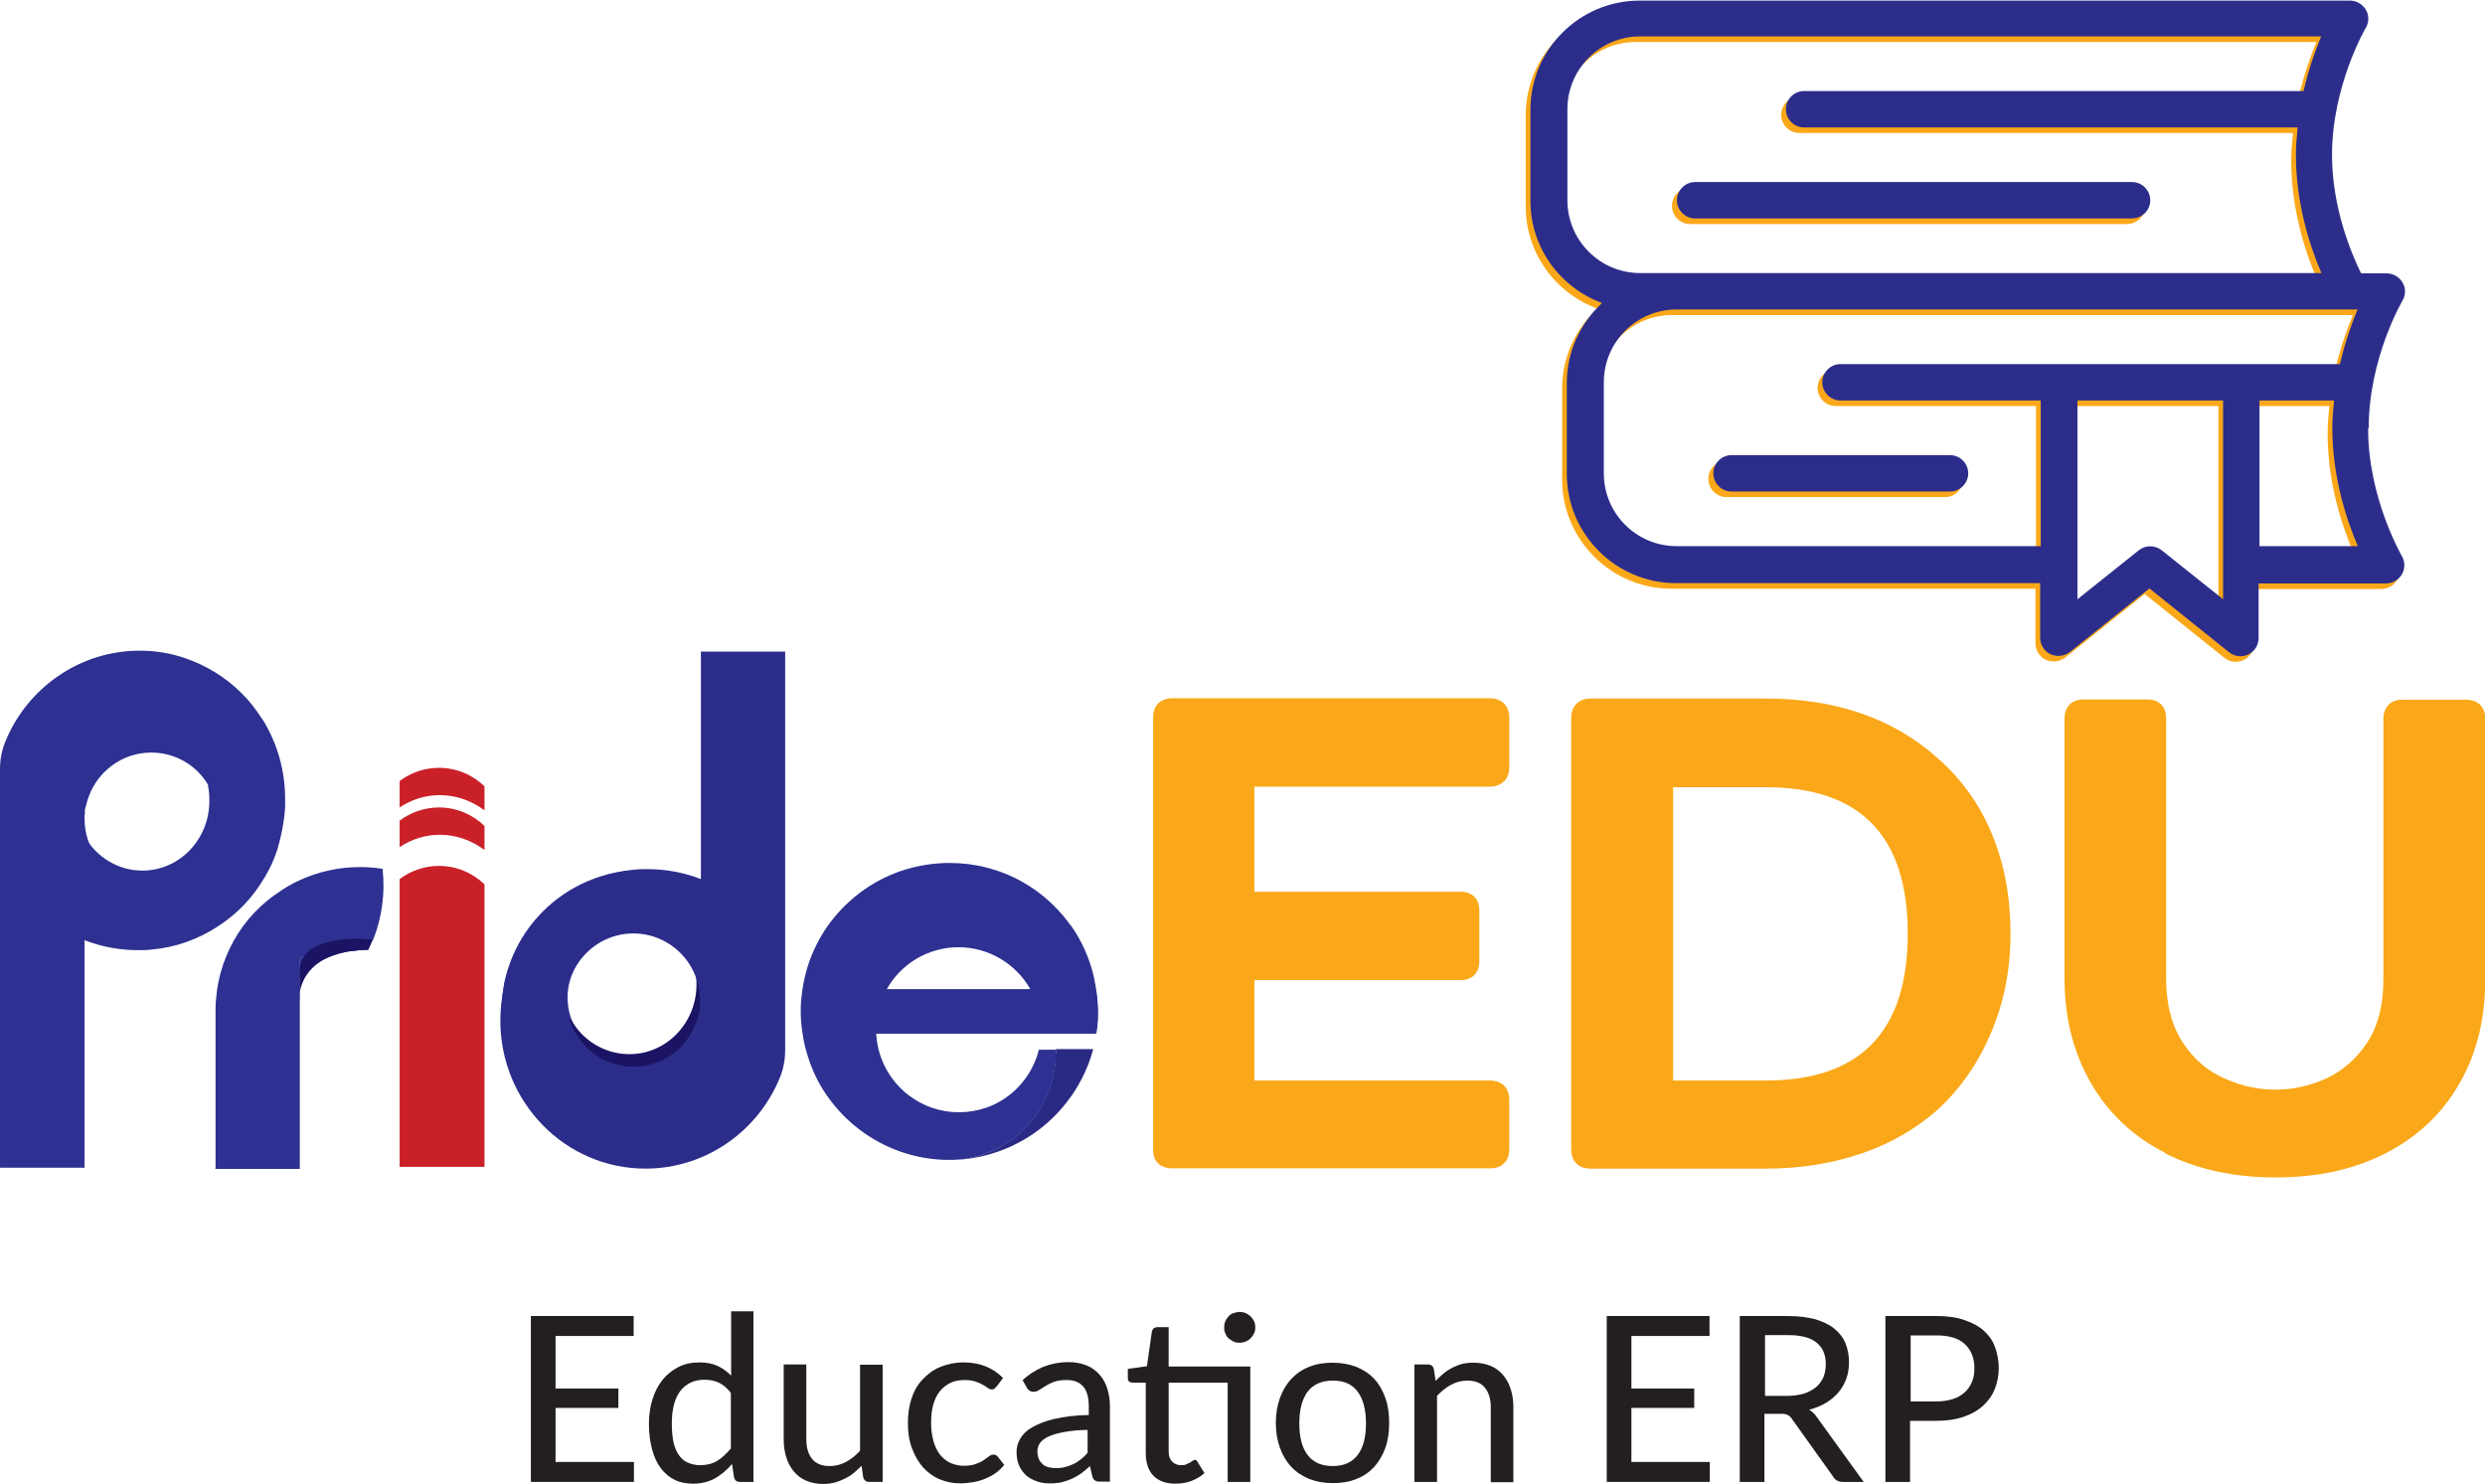 <svg xmlns="http://www.w3.org/2000/svg" id="a" viewBox="0 0 84.63 50.54"><defs><style>.b{fill:#faa819;}.c{fill:#2e3191;}.d{fill:#2a2a85;}.e{fill:#2c2d8b;}.f{fill:#ca2129;}.g{fill:#1b1464;}.h{fill:#231f20;}</style></defs><g><path class="h" d="M21.59,49.79v.68h-3.51v-5.65h3.5v.68h-2.66v1.79h2.14v.66h-2.14v1.84h2.67Z"></path><path class="h" d="M25.66,44.66v5.81h-.46c-.11,0-.17-.05-.2-.15l-.07-.46c-.17,.2-.36,.36-.58,.49-.22,.12-.47,.18-.75,.18-.23,0-.44-.04-.62-.13-.19-.09-.34-.22-.47-.39s-.23-.38-.3-.64-.11-.55-.11-.88c0-.3,.04-.57,.12-.83s.19-.47,.34-.66c.15-.19,.33-.33,.54-.44,.21-.11,.45-.16,.72-.16,.24,0,.45,.04,.62,.12,.17,.08,.32,.19,.46,.33v-2.19h.77Zm-.77,2.78c-.13-.17-.26-.28-.41-.35-.15-.07-.31-.1-.49-.1-.35,0-.62,.13-.82,.38-.19,.25-.29,.62-.29,1.11,0,.25,.02,.47,.06,.65s.11,.33,.19,.44c.08,.11,.18,.2,.31,.25s.26,.08,.41,.08c.22,0,.42-.05,.58-.15,.16-.1,.31-.24,.46-.42v-1.9Z"></path><path class="h" d="M30.06,46.47v4h-.46c-.1,0-.17-.05-.2-.15l-.06-.4c-.09,.09-.18,.18-.27,.25-.09,.08-.2,.14-.3,.19-.11,.05-.22,.1-.34,.13s-.25,.05-.39,.05c-.22,0-.41-.04-.58-.11-.17-.07-.31-.18-.42-.31-.11-.13-.2-.29-.26-.48-.06-.19-.09-.39-.09-.62v-2.55h.77v2.55c0,.29,.07,.51,.2,.67,.13,.16,.33,.24,.6,.24,.2,0,.38-.05,.55-.14,.17-.09,.33-.22,.48-.38v-2.93h.77Z"></path><path class="h" d="M33.94,47.22s-.05,.05-.07,.07c-.02,.02-.05,.03-.1,.03s-.09-.02-.13-.05-.1-.07-.17-.11c-.07-.04-.15-.07-.25-.11-.1-.03-.22-.05-.36-.05-.19,0-.36,.03-.5,.1-.14,.07-.26,.17-.36,.29-.1,.13-.17,.28-.22,.46-.05,.18-.07,.38-.07,.61s.03,.44,.08,.62c.05,.18,.13,.34,.22,.46,.1,.12,.22,.22,.35,.28,.14,.06,.29,.1,.46,.1s.3-.02,.41-.06c.11-.04,.2-.08,.27-.13s.13-.09,.18-.13,.1-.06,.15-.06c.06,0,.11,.02,.15,.07l.22,.28c-.09,.11-.19,.21-.31,.29-.11,.08-.24,.14-.36,.19-.13,.05-.26,.09-.4,.11-.14,.02-.28,.04-.43,.04-.25,0-.48-.05-.7-.14-.22-.09-.4-.23-.56-.4-.16-.18-.28-.39-.38-.65s-.14-.55-.14-.87c0-.3,.04-.57,.12-.82s.2-.47,.37-.65,.36-.33,.6-.43,.51-.16,.81-.16c.29,0,.54,.05,.76,.14s.41,.22,.58,.39l-.21,.28Z"></path><path class="h" d="M34.8,47.03c.22-.21,.47-.37,.73-.48,.26-.1,.55-.16,.86-.16,.23,0,.43,.04,.61,.11,.18,.07,.32,.18,.44,.31s.21,.29,.27,.48c.06,.19,.09,.39,.09,.62v2.55h-.34c-.08,0-.13-.01-.17-.04-.04-.03-.07-.07-.09-.14l-.08-.35c-.1,.09-.2,.18-.3,.25-.1,.07-.2,.13-.31,.18-.11,.05-.23,.09-.35,.12s-.26,.04-.41,.04c-.16,0-.31-.02-.44-.07s-.26-.11-.36-.2c-.1-.09-.18-.2-.24-.33s-.09-.29-.09-.47c0-.16,.04-.31,.13-.46s.22-.28,.42-.39,.44-.21,.76-.28c.31-.07,.69-.12,1.15-.13v-.29c0-.3-.06-.53-.19-.68-.13-.15-.32-.22-.57-.22-.17,0-.31,.02-.42,.06-.11,.04-.21,.09-.29,.14-.08,.05-.16,.1-.22,.14s-.13,.06-.19,.06c-.05,0-.1-.01-.14-.04s-.07-.06-.09-.1l-.14-.25Zm2.25,1.67c-.31,0-.58,.03-.8,.07-.22,.04-.4,.09-.53,.15-.14,.06-.23,.14-.3,.22-.06,.09-.09,.18-.09,.29,0,.1,.02,.19,.05,.26,.03,.07,.08,.13,.13,.18,.06,.05,.12,.08,.2,.1,.08,.02,.16,.03,.25,.03,.12,0,.23-.01,.32-.04,.1-.02,.19-.06,.28-.1,.09-.04,.17-.1,.25-.16,.08-.06,.16-.14,.23-.22v-.79Z"></path><path class="h" d="M42.58,50.47h-.77v-3.38h-2.01v2.34c0,.16,.04,.27,.12,.35,.08,.08,.18,.12,.3,.12,.07,0,.13,0,.18-.03s.1-.04,.13-.06,.07-.04,.09-.06c.03-.02,.05-.03,.07-.03,.03,0,.05,0,.06,.02,.01,.01,.03,.03,.04,.06l.23,.37c-.13,.12-.28,.2-.45,.27-.17,.06-.35,.09-.54,.09-.32,0-.57-.09-.75-.27-.17-.18-.26-.44-.26-.78v-2.39h-.46s-.08-.01-.11-.04-.04-.07-.04-.12v-.31l.65-.09,.17-1.19s.03-.08,.06-.1c.03-.02,.07-.04,.12-.04h.39v1.34h2.78v3.94Zm.17-5.26c0,.07-.01,.14-.04,.2-.03,.06-.07,.12-.12,.17-.05,.05-.11,.09-.17,.11-.07,.03-.13,.04-.21,.04s-.14-.01-.2-.04-.12-.07-.17-.11c-.05-.05-.09-.1-.11-.17-.03-.06-.04-.13-.04-.2s.01-.14,.04-.21c.03-.07,.07-.12,.11-.17,.05-.05,.1-.09,.17-.11s.13-.04,.2-.04,.14,.01,.21,.04c.07,.03,.12,.07,.17,.11,.05,.05,.09,.11,.12,.17,.03,.07,.04,.13,.04,.21Z"></path><path class="h" d="M45.39,46.41c.29,0,.56,.05,.8,.14,.24,.1,.44,.23,.61,.41,.17,.18,.29,.4,.38,.65,.09,.25,.13,.54,.13,.85s-.04,.6-.13,.85c-.09,.25-.22,.47-.38,.65-.17,.18-.37,.32-.61,.41-.24,.1-.5,.14-.8,.14s-.56-.05-.8-.14c-.24-.1-.44-.23-.61-.41-.17-.18-.3-.4-.39-.65-.09-.25-.14-.54-.14-.85s.05-.6,.14-.85c.09-.25,.22-.47,.39-.65,.17-.18,.37-.32,.61-.41,.24-.1,.5-.14,.8-.14Zm0,3.52c.38,0,.66-.13,.85-.38,.19-.25,.28-.61,.28-1.07s-.09-.82-.28-1.08-.47-.38-.85-.38-.67,.13-.86,.38c-.19,.26-.28,.62-.28,1.08s.09,.82,.28,1.07c.19,.25,.47,.38,.86,.38Z"></path><path class="h" d="M48.89,47.03c.09-.09,.18-.18,.27-.25,.09-.08,.2-.14,.3-.2,.11-.05,.22-.1,.34-.13s.25-.04,.39-.04c.22,0,.41,.04,.58,.11,.17,.07,.31,.18,.42,.31,.11,.13,.2,.29,.26,.48s.09,.39,.09,.62v2.55h-.77v-2.55c0-.29-.07-.51-.2-.67-.13-.16-.33-.24-.6-.24-.2,0-.38,.05-.55,.14-.17,.09-.33,.22-.48,.38v2.93h-.77v-4h.46c.11,0,.17,.05,.2,.15l.06,.4Z"></path><path class="h" d="M58.23,49.79v.68h-3.51v-5.65h3.5v.68h-2.66v1.79h2.14v.66h-2.14v1.84h2.67Z"></path><path class="h" d="M63.51,50.47h-.75c-.15,0-.26-.06-.33-.18l-1.4-1.96c-.04-.07-.09-.11-.15-.14-.05-.03-.13-.04-.24-.04h-.55v2.32h-.84v-5.65h1.63c.36,0,.68,.04,.94,.11,.26,.08,.48,.18,.65,.32,.17,.14,.3,.3,.38,.5s.12,.41,.12,.65c0,.2-.03,.38-.09,.55-.06,.17-.15,.33-.27,.47s-.26,.26-.43,.36-.36,.18-.57,.23c.1,.06,.2,.15,.27,.26l1.59,2.2Zm-2.64-2.93c.21,0,.4-.03,.57-.08,.16-.05,.3-.13,.41-.22s.19-.21,.25-.34c.05-.13,.08-.28,.08-.44,0-.33-.11-.57-.32-.74-.21-.17-.54-.25-.96-.25h-.79v2.07h.76Z"></path><path class="h" d="M65.94,44.82c.36,0,.68,.04,.94,.13s.49,.2,.67,.36,.31,.34,.39,.56c.08,.22,.13,.46,.13,.72s-.05,.51-.14,.73c-.09,.22-.23,.41-.41,.57-.18,.16-.4,.28-.67,.37s-.57,.13-.92,.13h-.88v2.08h-.84v-5.65h1.71Zm0,2.91c.21,0,.4-.03,.56-.08s.3-.13,.41-.23c.11-.1,.19-.22,.25-.36,.06-.14,.08-.3,.08-.47,0-.34-.11-.61-.32-.81-.21-.2-.54-.3-.97-.3h-.88v2.25h.88Z"></path></g><g><g><g><path class="b" d="M42.72,30.37h7.01c.21,0,.37,.06,.48,.17,.12,.12,.17,.28,.17,.48v1.71c0,.21-.06,.37-.17,.48-.12,.12-.28,.17-.48,.17h-7.01v3.42h8.02c.2,0,.36,.06,.48,.17,.12,.12,.18,.28,.18,.48v1.69c0,.21-.06,.37-.18,.48-.12,.12-.28,.17-.48,.17h-10.82c-.2,0-.37-.06-.48-.17-.12-.12-.17-.28-.17-.48v-14.7c0-.2,.06-.37,.17-.48s.28-.18,.48-.18h10.82c.2,0,.36,.06,.48,.18s.18,.28,.18,.48v1.69c0,.2-.06,.37-.18,.48-.12,.12-.28,.18-.48,.18h-8.02v3.57Z"></path><path class="b" d="M53.69,39.63c-.12-.12-.18-.28-.18-.48v-14.7c0-.2,.06-.37,.18-.48,.12-.12,.28-.18,.48-.18h5.96c2.38,0,4.33,.67,5.85,2.02,.82,.72,1.44,1.58,1.86,2.6,.42,1.01,.63,2.14,.63,3.38s-.22,2.34-.66,3.38c-.44,1.04-1.05,1.92-1.84,2.64-.73,.64-1.59,1.14-2.59,1.48s-2.08,.51-3.25,.51h-5.96c-.21,0-.37-.06-.48-.17Zm6.44-2.83c3.23,0,4.84-1.67,4.84-5s-1.61-4.99-4.84-4.99h-3.15v9.99h3.15Z"></path><path class="b" d="M73.73,39.26c-1.08-.55-1.92-1.34-2.52-2.37-.6-1.04-.9-2.23-.9-3.57v-8.85c0-.2,.06-.36,.18-.48,.12-.12,.28-.17,.48-.17h2.15c.2,0,.36,.06,.48,.17,.12,.12,.17,.28,.17,.48v8.85c0,.88,.19,1.61,.57,2.19,.38,.58,.88,1,1.49,1.25,.53,.23,1.08,.35,1.66,.35s1.15-.12,1.71-.37c.55-.25,1.01-.64,1.38-1.18,.39-.55,.59-1.3,.59-2.23v-8.85c0-.2,.06-.36,.18-.48,.12-.12,.28-.17,.48-.17h2.15c.2,0,.36,.06,.48,.17,.12,.12,.18,.28,.18,.48v8.85c0,1.36-.29,2.55-.88,3.57-.58,1.02-1.42,1.81-2.5,2.37s-2.34,.83-3.77,.83-2.69-.28-3.77-.83Z"></path></g><g><path class="c" d="M21.89,29.63c-2.65,0-4.81,2.15-4.81,4.81s2.15,4.81,4.81,4.81,4.81-2.15,4.81-4.81-2.15-4.81-4.81-4.81Zm-.3,6.55c-1.25,0-2.26-.99-2.26-2.21s1.01-2.21,2.26-2.21,2.26,.99,2.26,2.21-1.01,2.21-2.26,2.21Z"></path><g><path class="c" d="M12.14,32.37h0s-.07,0-.11,0c.04,0,.07,0,.11,0Z"></path><path class="c" d="M10.2,33.3c.16-.19,.35-.36,.56-.49-.2,.12-.39,.25-.56,.4v.09Z"></path><polygon class="c" points="7.33 39.8 7.33 39.81 8.17 39.81 8.16 39.8 7.33 39.8"></polygon><path class="c" d="M12.26,31.96c-.02,.09-.05,.18-.08,.27-.21,0-.41,.01-.62,.04,.2-.02,.41-.04,.62-.04l-.05,.14c.11-.01,.22-.02,.32-.02,.03,0,.06,0,.08,0,.01-.02,.02-.04,.03-.06,.05-.1,.09-.2,.13-.3-.15-.02-.3-.03-.45-.03h0Z"></path><path class="c" d="M11.19,32.58c-.15,.06-.29,.14-.42,.23,.1-.06,.2-.11,.3-.16h0c.3-.13,.62-.23,.95-.27-.16,.01-.31,.03-.46,.07-.13,.03-.26,.08-.38,.13Z"></path><path class="c" d="M11.57,32.27c-.41,.05-.81,.16-1.18,.31-.06,.02-.12,.05-.18,.08v.55c.17-.15,.36-.29,.56-.4,.13-.09,.27-.17,.42-.23,.12-.05,.25-.1,.38-.13,.15-.04,.3-.06,.46-.07,.04,0,.07,0,.11-.01l.05-.14c-.21,0-.41,.01-.62,.04Z"></path><path class="c" d="M11.57,32.27c-.41,.05-.81,.16-1.18,.31-.06,.02-.12,.05-.18,.08v.55c.17-.15,.36-.29,.56-.4,.13-.09,.27-.17,.42-.23,.12-.05,.25-.1,.38-.13,.15-.04,.3-.06,.46-.07,.04,0,.07,0,.11-.01l.05-.14c-.21,0-.41,.01-.62,.04Z"></path><path class="c" d="M11.57,32.27c.2-.02,.41-.04,.62-.04,.03-.09,.05-.18,.08-.27-.77,0-1.48,.26-2.05,.69h0c.06-.03,.12-.05,.18-.08,.37-.15,.77-.25,1.18-.31Z"></path><path class="c" d="M11.57,32.27c.2-.02,.41-.04,.62-.04,.03-.09,.05-.18,.08-.27-.77,0-1.48,.26-2.05,.69h0c.06-.03,.12-.05,.18-.08,.37-.15,.77-.25,1.18-.31Z"></path><polygon class="c" points="9.11 39.81 9.57 39.81 9.57 39.8 9.11 39.8 9.11 39.81"></polygon><path class="c" d="M7.33,34.46s0,.07,0,.1v-.2s0,.07,0,.1Z"></path><path class="c" d="M13.03,29.59c-.25-.04-.51-.06-.77-.06-.73,0-1.43,.16-2.06,.45-.26,.12-.51,.26-.74,.43-.14,.09-.27,.19-.39,.29-.6,.5-1.07,1.14-1.37,1.88-.15,.36-.25,.74-.31,1.14,0,.03,0,.06-.01,.09,0,.06-.01,.12-.02,.18-.01,.11-.02,.23-.02,.34h0v2.05c0,.14,0,.33,0,.48v2.95h2.87v-.46h0v-6.69h0c.57-.43,1.28-.69,2.05-.69h0c.15,0,.3,.01,.45,.03,.3-.76,.41-1.58,.32-2.4Z"></path></g><path class="g" d="M23.68,33.05c.03,.16,.04,.32,.04,.49,0,.02,0,.04,0,.06h0c-.04,1.31-1.09,2.34-2.35,2.3-.83-.02-1.57-.51-1.94-1.21l-1.3,.58c1.16,1,1.43,1.35,3.3,1.41,2.25,.07,2.84-.36,3.45-2.5l-1.19-1.13Z"></path><path class="c" d="M13.32,30.24v0Z"></path><path class="g" d="M10.19,34.05s-.12-1.67,2.35-1.7l.16-.36s-1.18-.16-2.03,.29c-.29,.16-.47,.47-.47,.8v.96Z"></path><g><path class="c" d="M7.08,26.73c.03,.16,.05,.32,.05,.49,0,.02,0,.04,0,.06h0c0,1.31-1.02,2.37-2.28,2.37-.83,0-1.56-.46-1.96-1.15l-2.35,1.03c.81,1.61,2.43,2.72,4.31,2.72,2.25,0,4.15-1.6,4.69-3.76l-2.46-1.76Z"></path><path class="c" d="M8.97,24.56v-.02c-.06-.08-.12-.16-.17-.24-.02-.03-.04-.07-.07-.1-.05-.07-.1-.13-.15-.2-.05-.06-.1-.12-.15-.18h0c-.53-.59-1.18-1.04-1.92-1.33-.02,0-.04-.02-.06-.02-.04-.02-.09-.03-.13-.05-.49-.17-1.01-.26-1.56-.26-2.06,0-3.84,1.28-4.58,3.1-.12,.29-.18,.61-.18,.93v13.58H2.88v-7.75h0c.56,.22,1.18,.34,1.82,.34,.15,0,.3,0,.45-.02,.83-.07,1.6-.35,2.27-.79,.19-.12,.37-.26,.55-.41,.17-.15,.34-.31,.49-.49,.29-.33,.53-.7,.73-1.09,.1-.2,.18-.4,.25-.61,.05-.16,.09-.34,.13-.5h0c.07-.31,.12-.63,.14-.95,0-.05,0-.11,0-.16,0-.05,0-.09,0-.14,0-.97-.27-1.87-.73-2.64Zm-2.15,4.87c-.41,.45-1.01,.74-1.67,.74h0c-.78,0-1.47-.4-1.88-1-.24-.36-.39-.8-.39-1.27,0-.07,0-.14,.01-.21v-.11s.02-.07,.03-.11l.03-.11s.02-.08,.03-.11l.02-.06c.3-.9,1.15-1.56,2.15-1.56,.8,0,1.5,.41,1.9,1.04h0s.02,.03,.03,.05v.02h.02c.2,.35,.32,.74,.32,1.16,0,.59-.23,1.13-.6,1.53Z"></path></g><path class="e" d="M17.15,33.69c-.07,.34-.11,.7-.11,1.07,0,2.78,2.21,5.04,4.94,5.04,2.06,0,3.84-1.28,4.58-3.1,.12-.29,.18-.61,.18-.93v-13.58h-2.87v7.75h0c-.56-.22-1.18-.34-1.82-.34-.15,0-.3,0-.45,.02-.83,.07-1.6,.35-2.27,.79-.19,.12-.37,.26-.55,.41-.17,.15-.34,.31-.49,.49-.29,.33-.53,.7-.73,1.09-.1,.2-.18,.4-.25,.61-.05,.16-.1,.32-.14,.49m6.67,.78v.11s-.02,.07-.03,.11l-.03,.11s-.02,.08-.03,.11l-.02,.06s-.01,.03-.02,.05c-.12,.29-.28,.56-.49,.79-.41,.44-1,.71-1.65,.71-1.25,0-2.27-1.02-2.27-2.27,0-.59,.23-1.13,.6-1.53,.41-.45,1.01-.74,1.67-.74h0c.78,0,1.47,.4,1.88,1,.24,.36,.39,.8,.39,1.27,0,.07,0,.14-.01,.21Z"></path><path class="d" d="M35.95,35.89c0,.17-.01,.34-.04,.51-.05,.32-.13,.63-.26,.92-.39,.91-1.15,1.63-2.09,1.97-.33,.12-.68,.19-1.05,.21,.36-.01,.71-.06,1.05-.15,1.18-.3,2.19-1,2.88-1.96,.02-.03,.04-.05,.06-.08,.33-.48,.58-1.01,.73-1.58h-1.27s0,.1,0,.14Z"></path><path class="c" d="M35.08,33.7h2.24s.15,.83,0,1.5h-8.56s.16-.95,.67-1.5h7.89"></path><path class="c" d="M37.29,33.5h0s0-.03,0-.04c-.02-.1-.04-.19-.05-.25h0c-.15-.6-.4-1.16-.74-1.65-.01-.02-.03-.04-.05-.06-.69-.96-1.7-1.67-2.88-1.96-.39-.1-.81-.15-1.24-.15-.57,0-1.13,.1-1.64,.27-1.03,.35-1.91,1.03-2.52,1.9-.13,.19-.26,.4-.36,.61-.24,.47-.4,.98-.48,1.52l-.02,.15c-.03,.2-.04,.39-.04,.6h0c0,.26,.02,.51,.06,.75,.03,.18,.06,.37,.11,.54,.09,.34,.21,.68,.37,.99,.1,.21,.22,.4,.35,.59,.61,.88,1.49,1.56,2.53,1.92,.46,.16,.95,.25,1.45,.27h0c.06,0,.12,0,.19,0s.12,0,.19,0c.37-.02,.72-.09,1.05-.21,.94-.34,1.7-1.06,2.09-1.97,.13-.29,.21-.6,.26-.92,.03-.17,.04-.34,.04-.51,0-.05,0-.1,0-.14h-.58c-.16,.64-.54,1.2-1.05,1.58-.23,.17-.48,.31-.76,.4-.29,.1-.6,.15-.92,.15-.63,0-1.21-.21-1.68-.56-.1-.07-.19-.15-.28-.24-.37-.36-.64-.82-.77-1.34-.04-.17-.07-.36-.08-.54h7.5c.11-.68,.03-1.31-.04-1.7Zm-4.65-1.24c1.05,0,1.97,.58,2.45,1.43h-.1c-.59,0-3.42,0-4.79,0,.48-.86,1.4-1.43,2.45-1.43Z"></path><path class="f" d="M14.95,29.49c-.5,0-.97,.17-1.34,.45v9.8h2.89v-5.7h0v-3.92c-.4-.39-.95-.63-1.55-.63Z"></path><path class="f" d="M16.5,27.6v-.82c-.4-.39-.95-.63-1.55-.63-.5,0-.97,.17-1.34,.45v.9c.39-.26,.86-.42,1.37-.42,.57,0,1.1,.2,1.52,.52Z"></path><path class="f" d="M16.5,28.95v-.82c-.4-.39-.95-.63-1.55-.63-.5,0-.97,.17-1.34,.45v.9c.39-.26,.86-.42,1.37-.42,.57,0,1.1,.2,1.52,.52Z"></path></g></g><g><g><path class="b" d="M72.44,6.39h-14.88c-.34,0-.62,.28-.62,.62s.28,.62,.62,.62h14.88c.34,0,.62-.28,.62-.62s-.28-.62-.62-.62Z"></path><path class="b" d="M66.24,15.69h-7.44c-.34,0-.62,.28-.62,.62s.28,.62,.62,.62h7.44c.34,0,.62-.28,.62-.62s-.28-.62-.62-.62Z"></path><path class="b" d="M80.51,14.76c0-2.36,1.14-4.32,1.15-4.33,.11-.19,.12-.43,0-.62-.11-.19-.32-.31-.54-.31h-.87c-.31-.63-.99-2.21-.99-4.03,0-2.36,1.14-4.32,1.15-4.33,.11-.19,.12-.43,0-.62-.11-.19-.32-.31-.54-.31h-24.19c-2.05,0-3.72,1.67-3.72,3.72v3.1c0,1.6,1.02,2.96,2.44,3.48-.73,.68-1.2,1.64-1.2,2.72v3.1c0,2.05,1.67,3.72,3.72,3.72h12.4v1.86c0,.24,.14,.46,.35,.56,.22,.1,.47,.07,.66-.07l2.71-2.17,2.71,2.17c.11,.09,.25,.14,.39,.14,.09,0,.18-.02,.27-.06,.21-.1,.35-.32,.35-.56v-1.86h4.34c.22,0,.43-.12,.54-.31,.11-.19,.11-.43,0-.62-.01-.02-1.15-1.98-1.15-4.33Zm-24.81-5.27c-1.37,0-2.48-1.11-2.48-2.48V3.91c0-1.37,1.11-2.48,2.48-2.48h23.19c-.2,.48-.43,1.12-.6,1.86h-17.01c-.34,0-.62,.28-.62,.62s.28,.62,.62,.62h16.81c-.03,.3-.06,.61-.06,.93,0,1.67,.48,3.13,.87,4.03h-23.19Zm1.24,9.3c-1.37,0-2.48-1.11-2.48-2.48v-3.1c0-1.37,1.11-2.48,2.48-2.48h23.19c-.2,.48-.43,1.12-.6,1.86h-17.01c-.34,0-.62,.28-.62,.62s.28,.62,.62,.62h6.82v4.96h-12.4Zm18.61,1.81l-2.09-1.67c-.23-.18-.55-.18-.78,0l-2.09,1.67v-6.77h4.96v6.77Zm1.24-1.81v-4.96h2.54c-.03,.3-.06,.61-.06,.93,0,1.67,.48,3.13,.87,4.03h-3.35Z"></path></g><g><path class="e" d="M72.61,6.2h-14.88c-.34,0-.62,.28-.62,.62s.28,.62,.62,.62h14.88c.34,0,.62-.28,.62-.62s-.28-.62-.62-.62Z"></path><path class="e" d="M66.41,15.5h-7.44c-.34,0-.62,.28-.62,.62s.28,.62,.62,.62h7.44c.34,0,.62-.28,.62-.62s-.28-.62-.62-.62Z"></path><path class="e" d="M80.67,14.57c0-2.36,1.14-4.32,1.15-4.33,.11-.19,.12-.43,0-.62-.11-.19-.32-.31-.54-.31h-.87c-.31-.63-.99-2.21-.99-4.03,0-2.36,1.14-4.32,1.15-4.33,.11-.19,.12-.43,0-.62-.11-.19-.32-.31-.54-.31h-24.19c-2.05,0-3.72,1.67-3.72,3.72v3.1c0,1.6,1.02,2.96,2.44,3.48-.73,.68-1.2,1.64-1.2,2.72v3.1c0,2.05,1.67,3.72,3.72,3.72h12.4v1.86c0,.24,.14,.46,.35,.56,.22,.1,.47,.07,.66-.07l2.71-2.17,2.71,2.17c.11,.09,.25,.14,.39,.14,.09,0,.18-.02,.27-.06,.21-.1,.35-.32,.35-.56v-1.86h4.34c.22,0,.43-.12,.54-.31,.11-.19,.11-.43,0-.62-.01-.02-1.15-1.98-1.15-4.33Zm-24.81-5.27c-1.37,0-2.48-1.11-2.48-2.48V3.72c0-1.37,1.11-2.48,2.48-2.48h23.19c-.2,.48-.43,1.12-.6,1.86h-17.01c-.34,0-.62,.28-.62,.62s.28,.62,.62,.62h16.81c-.03,.3-.06,.61-.06,.93,0,1.67,.48,3.13,.87,4.03h-23.19Zm1.24,9.3c-1.37,0-2.48-1.11-2.48-2.48v-3.1c0-1.37,1.11-2.48,2.48-2.48h23.19c-.2,.48-.43,1.12-.6,1.86h-17.01c-.34,0-.62,.28-.62,.62s.28,.62,.62,.62h6.82v4.96h-12.4Zm18.61,1.81l-2.09-1.67c-.23-.18-.55-.18-.78,0l-2.09,1.67v-6.77h4.96v6.77Zm1.24-1.81v-4.96h2.54c-.03,.3-.06,.61-.06,.93,0,1.67,.48,3.13,.87,4.03h-3.35Z"></path></g></g></g></svg>